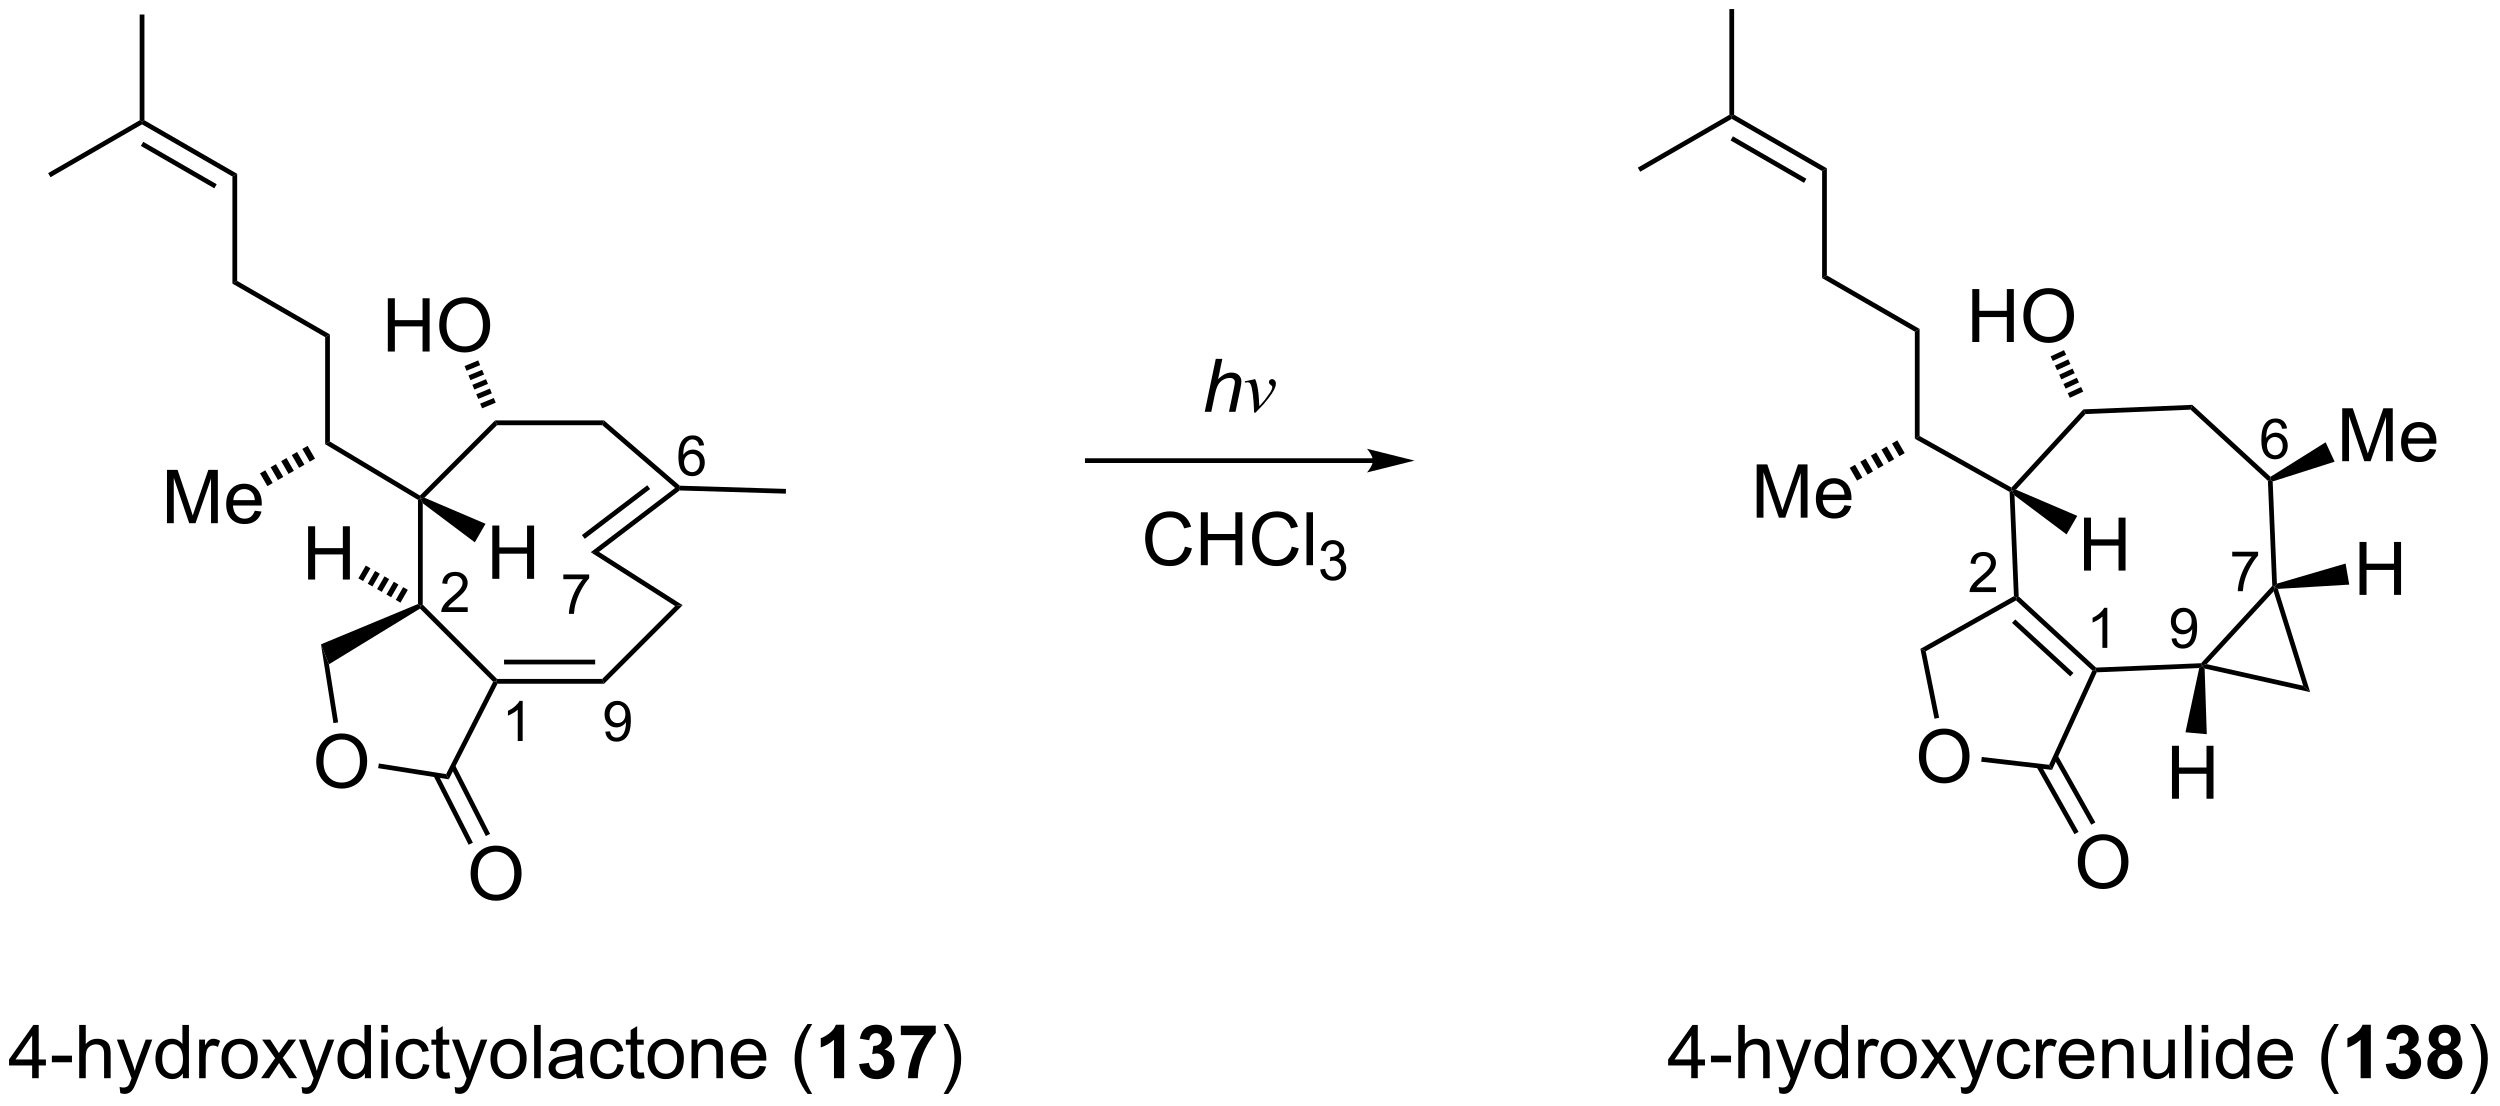 <?xml version="1.0" encoding="UTF-8"?>
<!DOCTYPE svg PUBLIC '-//W3C//DTD SVG 1.0//EN'
          'http://www.w3.org/TR/2001/REC-SVG-20010904/DTD/svg10.dtd'>
<svg stroke-dasharray="none" shape-rendering="auto" xmlns="http://www.w3.org/2000/svg" font-family="'Dialog'" text-rendering="auto" width="737" fill-opacity="1" color-interpolation="auto" color-rendering="auto" preserveAspectRatio="xMidYMid meet" font-size="12px" viewBox="0 0 737 326" fill="black" xmlns:xlink="http://www.w3.org/1999/xlink" stroke="black" image-rendering="auto" stroke-miterlimit="10" stroke-linecap="square" stroke-linejoin="miter" font-style="normal" stroke-width="1" height="326" stroke-dashoffset="0" font-weight="normal" stroke-opacity="1"
><!--Generated by the Batik Graphics2D SVG Generator--><defs id="genericDefs"
  /><g
  ><defs id="defs1"
    ><clipPath clipPathUnits="userSpaceOnUse" id="clipPath1"
      ><path d="M0.737 0.633 L276.76 0.633 L276.76 122.561 L0.737 122.561 L0.737 0.633 Z"
      /></clipPath
      ><clipPath clipPathUnits="userSpaceOnUse" id="clipPath2"
      ><path d="M-1.058 19.332 L-1.058 137.869 L267.29 137.869 L267.29 19.332 Z"
      /></clipPath
    ></defs
    ><g transform="scale(2.667,2.667) translate(-0.737,-0.633) matrix(1.029,0,0,1.029,1.826,-19.252)"
    ><path d="M146.42 68.549 L115.745 68.549 L115.49 68.549 L115.49 69.059 L115.745 69.059 L146.42 69.059 L146.675 69.059 L146.675 68.549 L146.42 68.549 ZM150.885 68.804 L145.782 67.529 C145.782 67.529 146.42 68.246 146.42 68.804 C146.42 69.362 145.782 70.08 145.782 70.08 Z" stroke="none" clip-path="url(#clipPath2)"
    /></g
    ><g transform="matrix(2.743,0,0,2.743,2.902,-53.025)"
    ><path d="M128.419 63.589 L129.607 57.898 L130.31 57.898 L129.855 60.083 Q130.248 59.702 130.585 59.539 Q130.924 59.373 131.281 59.373 Q131.793 59.373 132.075 59.643 Q132.36 59.912 132.36 60.354 Q132.36 60.572 132.236 61.154 L131.726 63.589 L131.025 63.589 L131.547 61.092 Q131.661 60.548 131.661 60.409 Q131.661 60.207 131.522 60.08 Q131.382 59.951 131.118 59.951 Q130.737 59.951 130.391 60.153 Q130.046 60.352 129.85 60.699 Q129.653 61.045 129.49 61.819 L129.123 63.589 L128.419 63.589 Z" stroke="none" clip-path="url(#clipPath2)"
    /></g
    ><g transform="matrix(2.743,0,0,2.743,2.902,-53.025)"
    ><path d="M132.716 60.316 L133.84 60.075 Q133.959 60.362 134.034 60.662 Q134.137 61.1 134.204 61.703 Q134.236 62.005 134.29 62.984 Q134.774 62.448 134.867 62.319 Q135.379 61.625 135.457 61.503 Q135.587 61.299 135.636 61.144 Q135.68 61.027 135.68 60.921 Q135.68 60.82 135.499 60.688 Q135.317 60.556 135.317 60.393 Q135.317 60.269 135.416 60.173 Q135.517 60.075 135.651 60.075 Q135.814 60.075 135.938 60.209 Q136.063 60.344 136.063 60.541 Q136.063 60.74 136 60.921 Q135.9 61.216 135.623 61.643 Q135.348 62.068 134.735 62.782 Q134.657 62.87 133.873 63.682 L133.731 63.682 Q133.638 61.224 133.343 60.616 Q133.244 60.416 133.019 60.416 Q132.923 60.416 132.745 60.453 L132.716 60.316 Z" stroke="none" clip-path="url(#clipPath2)"
    /></g
    ><g transform="matrix(2.743,0,0,2.743,2.902,-53.025)"
    ><path d="M215.613 83.86 L215.65 83.547 L215.9 83.431 L224.214 91.08 L224.119 91.339 L223.81 91.401 ZM215.182 86.278 L221.436 92.032 L221.782 91.657 L215.527 85.903 Z" stroke="none" clip-path="url(#clipPath2)"
    /></g
    ><g transform="matrix(2.743,0,0,2.743,2.902,-53.025)"
    ><path d="M205.173 100.654 Q205.173 99.236 205.934 98.437 Q206.695 97.634 207.899 97.634 Q208.685 97.634 209.317 98.012 Q209.951 98.388 210.282 99.06 Q210.616 99.733 210.616 100.587 Q210.616 101.454 210.267 102.137 Q209.917 102.82 209.275 103.172 Q208.636 103.524 207.893 103.524 Q207.091 103.524 206.457 103.136 Q205.826 102.746 205.5 102.075 Q205.173 101.402 205.173 100.654 ZM205.95 100.665 Q205.95 101.695 206.501 102.287 Q207.055 102.877 207.891 102.877 Q208.74 102.877 209.288 102.28 Q209.839 101.682 209.839 100.585 Q209.839 99.888 209.604 99.371 Q209.369 98.853 208.916 98.569 Q208.465 98.281 207.901 98.281 Q207.101 98.281 206.524 98.833 Q205.95 99.381 205.95 100.665 Z" stroke="none" clip-path="url(#clipPath2)"
    /></g
    ><g transform="matrix(2.743,0,0,2.743,2.902,-53.025)"
    ><path d="M223.81 91.401 L224.119 91.339 L224.286 91.588 L219.48 102.077 L219.171 101.527 Z" stroke="none" clip-path="url(#clipPath2)"
    /></g
    ><g transform="matrix(2.743,0,0,2.743,2.902,-53.025)"
    ><path d="M219.171 101.527 L219.48 102.077 L211.87 101.194 L211.929 100.687 Z" stroke="none" clip-path="url(#clipPath2)"
    /></g
    ><g transform="matrix(2.743,0,0,2.743,2.902,-53.025)"
    ><path d="M207.347 96.472 L206.847 96.573 L205.335 89.063 L205.908 89.325 Z" stroke="none" clip-path="url(#clipPath2)"
    /></g
    ><g transform="matrix(2.743,0,0,2.743,2.902,-53.025)"
    ><path d="M205.908 89.325 L205.335 89.063 L215.388 83.401 L215.65 83.547 L215.613 83.86 Z" stroke="none" clip-path="url(#clipPath2)"
    /></g
    ><g transform="matrix(2.743,0,0,2.743,2.902,-53.025)"
    ><path d="M222.252 112.008 Q222.252 110.59 223.013 109.79 Q223.774 108.988 224.977 108.988 Q225.764 108.988 226.396 109.366 Q227.03 109.741 227.361 110.414 Q227.695 111.087 227.695 111.941 Q227.695 112.808 227.345 113.491 Q226.996 114.174 226.354 114.526 Q225.715 114.878 224.972 114.878 Q224.17 114.878 223.536 114.49 Q222.905 114.099 222.579 113.429 Q222.252 112.756 222.252 112.008 ZM223.029 112.019 Q223.029 113.049 223.58 113.641 Q224.134 114.231 224.97 114.231 Q225.819 114.231 226.367 113.634 Q226.918 113.036 226.918 111.939 Q226.918 111.242 226.683 110.725 Q226.447 110.207 225.995 109.922 Q225.544 109.635 224.98 109.635 Q224.18 109.635 223.603 110.186 Q223.029 110.735 223.029 112.019 Z" stroke="none" clip-path="url(#clipPath2)"
    /></g
    ><g transform="matrix(2.743,0,0,2.743,2.902,-53.025)"
    ><path d="M217.831 101.78 L221.889 108.985 L222.333 108.735 L218.276 101.529 ZM219.636 100.763 L223.694 107.969 L224.138 107.718 L220.081 100.513 Z" stroke="none" clip-path="url(#clipPath2)"
    /></g
    ><g transform="matrix(2.743,0,0,2.743,2.902,-53.025)"
    ><path d="M215.9 83.431 L215.65 83.547 L215.388 83.401 L214.922 72.201 L215.171 72.048 L215.448 72.573 Z" stroke="none" clip-path="url(#clipPath2)"
    /></g
    ><g transform="matrix(2.743,0,0,2.743,2.902,-53.025)"
    ><path d="M215.601 71.957 L215.171 72.048 L215.12 71.727 L222.847 63.328 L223.079 63.829 Z" stroke="none" clip-path="url(#clipPath2)"
    /></g
    ><g transform="matrix(2.743,0,0,2.743,2.902,-53.025)"
    ><path d="M223.079 63.829 L222.847 63.328 L234.557 62.841 L234.367 63.359 Z" stroke="none" clip-path="url(#clipPath2)"
    /></g
    ><g transform="matrix(2.743,0,0,2.743,2.902,-53.025)"
    ><path d="M234.367 63.359 L234.557 62.841 L242.962 70.574 L242.931 70.892 L242.681 71.008 Z" stroke="none" clip-path="url(#clipPath2)"
    /></g
    ><g transform="matrix(2.743,0,0,2.743,2.902,-53.025)"
    ><path d="M242.681 71.008 L242.931 70.892 L243.194 71.074 L243.651 82.056 L243.41 82.391 L243.151 82.296 Z" stroke="none" clip-path="url(#clipPath2)"
    /></g
    ><g transform="matrix(2.743,0,0,2.743,2.902,-53.025)"
    ><path d="M243.151 82.296 L243.41 82.391 L243.298 82.889 L236.105 90.708 L235.618 90.86 L235.501 90.61 Z" stroke="none" clip-path="url(#clipPath2)"
    /></g
    ><g transform="matrix(2.743,0,0,2.743,2.902,-53.025)"
    ><path d="M235.501 90.61 L235.618 90.86 L235.301 91.129 L224.286 91.588 L224.119 91.339 L224.214 91.08 Z" stroke="none" clip-path="url(#clipPath2)"
    /></g
    ><g transform="matrix(2.743,0,0,2.743,2.902,-53.025)"
    ><path d="M210.911 56.089 L210.911 50.398 L211.665 50.398 L211.665 52.735 L214.623 52.735 L214.623 50.398 L215.375 50.398 L215.375 56.089 L214.623 56.089 L214.623 53.405 L211.665 53.405 L211.665 56.089 L210.911 56.089 ZM216.402 53.317 Q216.402 51.899 217.162 51.099 Q217.923 50.297 219.127 50.297 Q219.913 50.297 220.545 50.675 Q221.179 51.05 221.51 51.723 Q221.844 52.396 221.844 53.25 Q221.844 54.117 221.495 54.8 Q221.145 55.483 220.503 55.835 Q219.864 56.187 219.121 56.187 Q218.319 56.187 217.685 55.799 Q217.054 55.408 216.728 54.738 Q216.402 54.065 216.402 53.317 ZM217.178 53.327 Q217.178 54.357 217.729 54.95 Q218.283 55.54 219.119 55.54 Q219.968 55.54 220.516 54.942 Q221.068 54.344 221.068 53.247 Q221.068 52.551 220.832 52.033 Q220.597 51.516 220.144 51.231 Q219.693 50.944 219.129 50.944 Q218.33 50.944 217.752 51.495 Q217.178 52.044 217.178 53.327 Z" stroke="none" clip-path="url(#clipPath2)"
    /></g
    ><g transform="matrix(2.743,0,0,2.743,2.902,-53.025)"
    ><path d="M221.396 62.087 L221.166 61.592 L222.606 60.924 L222.836 61.419 ZM220.937 61.097 L220.707 60.601 L222.147 59.933 L222.377 60.429 ZM220.477 60.106 L220.248 59.611 L221.688 58.943 L221.917 59.438 ZM220.018 59.115 L219.788 58.62 L221.228 57.952 L221.458 58.448 ZM219.558 58.125 L219.328 57.63 L220.768 56.962 L220.998 57.457 Z" stroke="none" clip-path="url(#clipPath2)"
    /></g
    ><g transform="matrix(2.743,0,0,2.743,2.902,-53.025)"
    ><path d="M2.398 135.212 L2.398 133.84 L-0.086 133.84 L-0.086 133.197 L2.529 129.486 L3.102 129.486 L3.102 133.197 L3.875 133.197 L3.875 133.84 L3.102 133.84 L3.102 135.212 L2.398 135.212 ZM2.398 133.197 L2.398 130.613 L0.607 133.197 L2.398 133.197 ZM4.517 133.494 L4.517 132.785 L6.676 132.785 L6.676 133.494 L4.517 133.494 ZM7.454 135.212 L7.454 129.486 L8.158 129.486 L8.158 131.54 Q8.65 130.97 9.4 130.97 Q9.861 130.97 10.199 131.152 Q10.54 131.332 10.686 131.652 Q10.832 131.973 10.832 132.582 L10.832 135.212 L10.129 135.212 L10.129 132.582 Q10.129 132.056 9.9 131.816 Q9.673 131.574 9.254 131.574 Q8.941 131.574 8.665 131.738 Q8.392 131.9 8.275 132.178 Q8.158 132.454 8.158 132.941 L8.158 135.212 L7.454 135.212 ZM11.872 136.811 L11.794 136.15 Q12.023 136.212 12.195 136.212 Q12.43 136.212 12.57 136.134 Q12.711 136.056 12.802 135.915 Q12.867 135.811 13.016 135.392 Q13.037 135.335 13.078 135.22 L11.505 131.064 L12.263 131.064 L13.125 133.465 Q13.294 133.923 13.427 134.426 Q13.547 133.941 13.716 133.481 L14.602 131.064 L15.305 131.064 L13.727 135.283 Q13.474 135.968 13.333 136.225 Q13.146 136.572 12.904 136.733 Q12.662 136.897 12.325 136.897 Q12.122 136.897 11.872 136.811 ZM18.594 135.212 L18.594 134.689 Q18.201 135.306 17.435 135.306 Q16.938 135.306 16.521 135.033 Q16.107 134.759 15.878 134.27 Q15.648 133.777 15.648 133.142 Q15.648 132.52 15.854 132.014 Q16.062 131.509 16.477 131.241 Q16.891 130.97 17.404 130.97 Q17.779 130.97 18.07 131.129 Q18.365 131.285 18.547 131.54 L18.547 129.486 L19.247 129.486 L19.247 135.212 L18.594 135.212 ZM16.372 133.142 Q16.372 133.939 16.708 134.335 Q17.044 134.728 17.5 134.728 Q17.961 134.728 18.284 134.35 Q18.607 133.973 18.607 133.199 Q18.607 132.348 18.279 131.949 Q17.951 131.551 17.469 131.551 Q17 131.551 16.685 131.934 Q16.372 132.316 16.372 133.142 ZM20.345 135.212 L20.345 131.064 L20.978 131.064 L20.978 131.691 Q21.22 131.251 21.423 131.111 Q21.629 130.97 21.876 130.97 Q22.23 130.97 22.598 131.197 L22.355 131.848 Q22.098 131.697 21.84 131.697 Q21.611 131.697 21.426 131.835 Q21.244 131.973 21.165 132.22 Q21.048 132.595 21.048 133.04 L21.048 135.212 L20.345 135.212 ZM22.754 133.137 Q22.754 131.986 23.395 131.431 Q23.931 130.97 24.699 130.97 Q25.556 130.97 26.098 131.53 Q26.642 132.09 26.642 133.079 Q26.642 133.879 26.4 134.34 Q26.16 134.798 25.702 135.053 Q25.244 135.306 24.699 135.306 Q23.829 135.306 23.29 134.749 Q22.754 134.189 22.754 133.137 ZM23.478 133.137 Q23.478 133.934 23.824 134.332 Q24.173 134.728 24.699 134.728 Q25.223 134.728 25.569 134.329 Q25.918 133.931 25.918 133.113 Q25.918 132.345 25.569 131.949 Q25.22 131.551 24.699 131.551 Q24.173 131.551 23.824 131.947 Q23.478 132.34 23.478 133.137 ZM26.997 135.212 L28.513 133.056 L27.109 131.064 L27.99 131.064 L28.625 132.035 Q28.805 132.314 28.914 132.501 Q29.086 132.244 29.232 132.043 L29.93 131.064 L30.771 131.064 L29.336 133.017 L30.88 135.212 L30.016 135.212 L29.164 133.923 L28.938 133.574 L27.849 135.212 L26.997 135.212 ZM31.435 136.811 L31.357 136.15 Q31.586 136.212 31.758 136.212 Q31.992 136.212 32.133 136.134 Q32.273 136.056 32.365 135.915 Q32.43 135.811 32.578 135.392 Q32.599 135.335 32.641 135.22 L31.068 131.064 L31.826 131.064 L32.688 133.465 Q32.857 133.923 32.99 134.426 Q33.109 133.941 33.279 133.481 L34.164 131.064 L34.867 131.064 L33.289 135.283 Q33.036 135.968 32.896 136.225 Q32.708 136.572 32.466 136.733 Q32.224 136.897 31.888 136.897 Q31.685 136.897 31.435 136.811 ZM38.156 135.212 L38.156 134.689 Q37.763 135.306 36.997 135.306 Q36.5 135.306 36.083 135.033 Q35.669 134.759 35.44 134.27 Q35.211 133.777 35.211 133.142 Q35.211 132.52 35.417 132.014 Q35.625 131.509 36.039 131.241 Q36.453 130.97 36.966 130.97 Q37.341 130.97 37.633 131.129 Q37.927 131.285 38.109 131.54 L38.109 129.486 L38.81 129.486 L38.81 135.212 L38.156 135.212 ZM35.935 133.142 Q35.935 133.939 36.271 134.335 Q36.607 134.728 37.062 134.728 Q37.523 134.728 37.846 134.35 Q38.169 133.973 38.169 133.199 Q38.169 132.348 37.841 131.949 Q37.513 131.551 37.031 131.551 Q36.562 131.551 36.247 131.934 Q35.935 132.316 35.935 133.142 ZM39.918 130.293 L39.918 129.486 L40.621 129.486 L40.621 130.293 L39.918 130.293 ZM39.918 135.212 L39.918 131.064 L40.621 131.064 L40.621 135.212 L39.918 135.212 ZM44.398 133.691 L45.091 133.783 Q44.977 134.496 44.51 134.902 Q44.044 135.306 43.365 135.306 Q42.513 135.306 41.995 134.749 Q41.477 134.191 41.477 133.152 Q41.477 132.481 41.698 131.978 Q41.922 131.473 42.378 131.223 Q42.833 130.97 43.367 130.97 Q44.044 130.97 44.474 131.311 Q44.904 131.652 45.023 132.283 L44.341 132.387 Q44.242 131.97 43.995 131.759 Q43.747 131.548 43.396 131.548 Q42.865 131.548 42.531 131.928 Q42.2 132.309 42.2 133.134 Q42.2 133.97 42.521 134.35 Q42.841 134.728 43.357 134.728 Q43.771 134.728 44.047 134.475 Q44.325 134.22 44.398 133.691 ZM47.227 134.582 L47.328 135.204 Q47.031 135.267 46.797 135.267 Q46.414 135.267 46.203 135.147 Q45.992 135.025 45.906 134.827 Q45.82 134.629 45.82 133.996 L45.82 131.611 L45.305 131.611 L45.305 131.064 L45.82 131.064 L45.82 130.035 L46.521 129.613 L46.521 131.064 L47.227 131.064 L47.227 131.611 L46.521 131.611 L46.521 134.035 Q46.521 134.337 46.557 134.423 Q46.594 134.509 46.677 134.561 Q46.763 134.611 46.919 134.611 Q47.036 134.611 47.227 134.582 ZM47.884 136.811 L47.806 136.15 Q48.035 136.212 48.207 136.212 Q48.441 136.212 48.582 136.134 Q48.723 136.056 48.814 135.915 Q48.879 135.811 49.027 135.392 Q49.048 135.335 49.09 135.22 L47.517 131.064 L48.275 131.064 L49.137 133.465 Q49.306 133.923 49.439 134.426 Q49.559 133.941 49.728 133.481 L50.613 131.064 L51.316 131.064 L49.738 135.283 Q49.486 135.968 49.345 136.225 Q49.158 136.572 48.915 136.733 Q48.673 136.897 48.337 136.897 Q48.134 136.897 47.884 136.811 ZM51.652 133.137 Q51.652 131.986 52.293 131.431 Q52.829 130.97 53.598 130.97 Q54.454 130.97 54.996 131.53 Q55.54 132.09 55.54 133.079 Q55.54 133.879 55.298 134.34 Q55.059 134.798 54.6 135.053 Q54.142 135.306 53.598 135.306 Q52.728 135.306 52.189 134.749 Q51.652 134.189 51.652 133.137 ZM52.376 133.137 Q52.376 133.934 52.723 134.332 Q53.072 134.728 53.598 134.728 Q54.121 134.728 54.467 134.329 Q54.816 133.931 54.816 133.113 Q54.816 132.345 54.467 131.949 Q54.118 131.551 53.598 131.551 Q53.072 131.551 52.723 131.947 Q52.376 132.34 52.376 133.137 ZM56.349 135.212 L56.349 129.486 L57.052 129.486 L57.052 135.212 L56.349 135.212 ZM60.848 134.699 Q60.457 135.033 60.095 135.171 Q59.736 135.306 59.322 135.306 Q58.637 135.306 58.27 134.973 Q57.902 134.637 57.902 134.119 Q57.902 133.814 58.04 133.561 Q58.181 133.309 58.405 133.158 Q58.629 133.004 58.91 132.926 Q59.118 132.871 59.535 132.822 Q60.387 132.72 60.79 132.579 Q60.793 132.434 60.793 132.395 Q60.793 131.965 60.595 131.79 Q60.324 131.551 59.793 131.551 Q59.298 131.551 59.061 131.725 Q58.824 131.9 58.712 132.34 L58.025 132.246 Q58.118 131.806 58.332 131.535 Q58.548 131.262 58.954 131.116 Q59.361 130.97 59.895 130.97 Q60.426 130.97 60.757 131.095 Q61.09 131.22 61.246 131.41 Q61.402 131.598 61.465 131.887 Q61.501 132.066 61.501 132.535 L61.501 133.473 Q61.501 134.454 61.546 134.715 Q61.59 134.973 61.723 135.212 L60.988 135.212 Q60.879 134.994 60.848 134.699 ZM60.79 133.129 Q60.408 133.285 59.642 133.395 Q59.207 133.457 59.027 133.535 Q58.848 133.613 58.749 133.764 Q58.652 133.915 58.652 134.098 Q58.652 134.379 58.866 134.566 Q59.079 134.754 59.488 134.754 Q59.895 134.754 60.21 134.577 Q60.527 134.4 60.676 134.09 Q60.79 133.853 60.79 133.387 L60.79 133.129 ZM65.297 133.691 L65.99 133.783 Q65.875 134.496 65.409 134.902 Q64.943 135.306 64.263 135.306 Q63.411 135.306 62.893 134.749 Q62.375 134.191 62.375 133.152 Q62.375 132.481 62.596 131.978 Q62.82 131.473 63.276 131.223 Q63.732 130.97 64.266 130.97 Q64.943 130.97 65.372 131.311 Q65.802 131.652 65.922 132.283 L65.24 132.387 Q65.141 131.97 64.893 131.759 Q64.646 131.548 64.294 131.548 Q63.763 131.548 63.43 131.928 Q63.099 132.309 63.099 133.134 Q63.099 133.97 63.419 134.35 Q63.74 134.728 64.255 134.728 Q64.669 134.728 64.945 134.475 Q65.224 134.22 65.297 133.691 ZM68.125 134.582 L68.227 135.204 Q67.93 135.267 67.695 135.267 Q67.312 135.267 67.102 135.147 Q66.891 135.025 66.805 134.827 Q66.719 134.629 66.719 133.996 L66.719 131.611 L66.203 131.611 L66.203 131.064 L66.719 131.064 L66.719 130.035 L67.419 129.613 L67.419 131.064 L68.125 131.064 L68.125 131.611 L67.419 131.611 L67.419 134.035 Q67.419 134.337 67.456 134.423 Q67.492 134.509 67.576 134.561 Q67.662 134.611 67.818 134.611 Q67.935 134.611 68.125 134.582 ZM68.551 133.137 Q68.551 131.986 69.191 131.431 Q69.728 130.97 70.496 130.97 Q71.353 130.97 71.894 131.53 Q72.439 132.09 72.439 133.079 Q72.439 133.879 72.197 134.34 Q71.957 134.798 71.499 135.053 Q71.04 135.306 70.496 135.306 Q69.626 135.306 69.087 134.749 Q68.551 134.189 68.551 133.137 ZM69.275 133.137 Q69.275 133.934 69.621 134.332 Q69.97 134.728 70.496 134.728 Q71.019 134.728 71.366 134.329 Q71.715 133.931 71.715 133.113 Q71.715 132.345 71.366 131.949 Q71.017 131.551 70.496 131.551 Q69.97 131.551 69.621 131.947 Q69.275 132.34 69.275 133.137 ZM73.263 135.212 L73.263 131.064 L73.896 131.064 L73.896 131.652 Q74.352 130.97 75.216 130.97 Q75.591 130.97 75.904 131.106 Q76.219 131.238 76.375 131.457 Q76.531 131.676 76.594 131.978 Q76.633 132.173 76.633 132.66 L76.633 135.212 L75.93 135.212 L75.93 132.689 Q75.93 132.259 75.846 132.046 Q75.766 131.832 75.557 131.707 Q75.349 131.579 75.068 131.579 Q74.617 131.579 74.292 131.866 Q73.966 132.15 73.966 132.947 L73.966 135.212 L73.263 135.212 ZM80.551 133.876 L81.277 133.965 Q81.106 134.603 80.639 134.954 Q80.176 135.306 79.454 135.306 Q78.543 135.306 78.009 134.746 Q77.478 134.184 77.478 133.173 Q77.478 132.126 78.017 131.548 Q78.556 130.97 79.415 130.97 Q80.246 130.97 80.772 131.538 Q81.301 132.103 81.301 133.129 Q81.301 133.191 81.298 133.316 L78.204 133.316 Q78.243 134.001 78.59 134.366 Q78.939 134.728 79.457 134.728 Q79.845 134.728 80.118 134.525 Q80.392 134.322 80.551 133.876 ZM78.243 132.738 L80.559 132.738 Q80.512 132.215 80.293 131.954 Q79.957 131.548 79.423 131.548 Q78.939 131.548 78.608 131.874 Q78.277 132.197 78.243 132.738 ZM85.728 136.897 Q85.144 136.163 84.741 135.178 Q84.34 134.191 84.34 133.137 Q84.34 132.207 84.642 131.356 Q84.993 130.369 85.728 129.387 L86.231 129.387 Q85.759 130.199 85.606 130.548 Q85.368 131.087 85.231 131.673 Q85.064 132.402 85.064 133.142 Q85.064 135.02 86.231 136.897 L85.728 136.897 Z" stroke="none" clip-path="url(#clipPath2)"
    /></g
    ><g transform="matrix(2.743,0,0,2.743,2.902,-53.025)"
    ><path d="M89.668 135.212 L88.572 135.212 L88.572 131.074 Q87.97 131.637 87.152 131.908 L87.152 130.91 Q87.582 130.77 88.085 130.379 Q88.59 129.986 88.777 129.462 L89.668 129.462 L89.668 135.212 ZM91.271 133.691 L92.333 133.564 Q92.383 133.97 92.604 134.186 Q92.828 134.4 93.146 134.4 Q93.484 134.4 93.716 134.142 Q93.951 133.884 93.951 133.447 Q93.951 133.033 93.727 132.79 Q93.505 132.548 93.185 132.548 Q92.974 132.548 92.68 132.629 L92.802 131.736 Q93.247 131.746 93.482 131.543 Q93.716 131.337 93.716 130.996 Q93.716 130.707 93.544 130.535 Q93.372 130.363 93.086 130.363 Q92.805 130.363 92.604 130.559 Q92.406 130.754 92.365 131.129 L91.352 130.957 Q91.458 130.439 91.669 130.129 Q91.883 129.816 92.263 129.639 Q92.646 129.462 93.117 129.462 Q93.927 129.462 94.414 129.978 Q94.818 130.4 94.818 130.931 Q94.818 131.684 93.992 132.134 Q94.484 132.238 94.779 132.606 Q95.076 132.973 95.076 133.494 Q95.076 134.246 94.523 134.78 Q93.974 135.311 93.154 135.311 Q92.375 135.311 91.862 134.863 Q91.352 134.415 91.271 133.691 ZM95.759 130.582 L95.759 129.564 L99.512 129.564 L99.512 130.361 Q99.048 130.816 98.566 131.673 Q98.087 132.527 97.835 133.491 Q97.582 134.454 97.587 135.212 L96.527 135.212 Q96.556 134.025 97.017 132.79 Q97.48 131.556 98.254 130.582 L95.759 130.582 Z" stroke="none" clip-path="url(#clipPath2)"
    /></g
    ><g transform="matrix(2.743,0,0,2.743,2.902,-53.025)"
    ><path d="M100.857 136.897 L100.352 136.897 Q101.521 135.02 101.521 133.142 Q101.521 132.408 101.352 131.684 Q101.219 131.098 100.982 130.559 Q100.828 130.207 100.352 129.387 L100.857 129.387 Q101.591 130.369 101.943 131.356 Q102.242 132.207 102.242 133.137 Q102.242 134.191 101.839 135.178 Q101.435 136.163 100.857 136.897 Z" stroke="none" clip-path="url(#clipPath2)"
    /></g
    ><g transform="matrix(2.743,0,0,2.743,2.902,-53.025)"
    ><path d="M180.704 135.212 L180.704 133.84 L178.22 133.84 L178.22 133.197 L180.835 129.486 L181.408 129.486 L181.408 133.197 L182.181 133.197 L182.181 133.84 L181.408 133.84 L181.408 135.212 L180.704 135.212 ZM180.704 133.197 L180.704 130.613 L178.913 133.197 L180.704 133.197 ZM182.823 133.494 L182.823 132.785 L184.982 132.785 L184.982 133.494 L182.823 133.494 ZM185.761 135.212 L185.761 129.486 L186.464 129.486 L186.464 131.54 Q186.956 130.97 187.706 130.97 Q188.167 130.97 188.505 131.152 Q188.846 131.332 188.992 131.652 Q189.138 131.973 189.138 132.582 L189.138 135.212 L188.435 135.212 L188.435 132.582 Q188.435 132.056 188.206 131.816 Q187.979 131.574 187.56 131.574 Q187.248 131.574 186.971 131.738 Q186.698 131.9 186.581 132.178 Q186.464 132.454 186.464 132.941 L186.464 135.212 L185.761 135.212 ZM190.179 136.811 L190.1 136.15 Q190.329 136.212 190.501 136.212 Q190.736 136.212 190.876 136.134 Q191.017 136.056 191.108 135.915 Q191.173 135.811 191.322 135.392 Q191.343 135.335 191.384 135.22 L189.811 131.064 L190.569 131.064 L191.431 133.465 Q191.6 133.923 191.733 134.426 Q191.853 133.941 192.022 133.481 L192.908 131.064 L193.611 131.064 L192.033 135.283 Q191.78 135.968 191.639 136.225 Q191.452 136.572 191.21 136.733 Q190.968 136.897 190.632 136.897 Q190.429 136.897 190.179 136.811 ZM196.9 135.212 L196.9 134.689 Q196.507 135.306 195.741 135.306 Q195.244 135.306 194.827 135.033 Q194.413 134.759 194.184 134.27 Q193.954 133.777 193.954 133.142 Q193.954 132.52 194.16 132.014 Q194.369 131.509 194.783 131.241 Q195.197 130.97 195.71 130.97 Q196.085 130.97 196.376 131.129 Q196.671 131.285 196.853 131.54 L196.853 129.486 L197.554 129.486 L197.554 135.212 L196.9 135.212 ZM194.679 133.142 Q194.679 133.939 195.014 134.335 Q195.35 134.728 195.806 134.728 Q196.267 134.728 196.59 134.35 Q196.913 133.973 196.913 133.199 Q196.913 132.348 196.585 131.949 Q196.257 131.551 195.775 131.551 Q195.306 131.551 194.991 131.934 Q194.679 132.316 194.679 133.142 ZM198.651 135.212 L198.651 131.064 L199.284 131.064 L199.284 131.691 Q199.526 131.251 199.729 131.111 Q199.935 130.97 200.182 130.97 Q200.537 130.97 200.904 131.197 L200.662 131.848 Q200.404 131.697 200.146 131.697 Q199.917 131.697 199.732 131.835 Q199.55 131.973 199.471 132.22 Q199.354 132.595 199.354 133.04 L199.354 135.212 L198.651 135.212 ZM201.06 133.137 Q201.06 131.986 201.701 131.431 Q202.237 130.97 203.005 130.97 Q203.862 130.97 204.404 131.53 Q204.948 132.09 204.948 133.079 Q204.948 133.879 204.706 134.34 Q204.466 134.798 204.008 135.053 Q203.55 135.306 203.005 135.306 Q202.136 135.306 201.596 134.749 Q201.06 134.189 201.06 133.137 ZM201.784 133.137 Q201.784 133.934 202.13 134.332 Q202.479 134.728 203.005 134.728 Q203.529 134.728 203.875 134.329 Q204.224 133.931 204.224 133.113 Q204.224 132.345 203.875 131.949 Q203.526 131.551 203.005 131.551 Q202.479 131.551 202.13 131.947 Q201.784 132.34 201.784 133.137 ZM205.304 135.212 L206.819 133.056 L205.416 131.064 L206.296 131.064 L206.931 132.035 Q207.111 132.314 207.22 132.501 Q207.392 132.244 207.538 132.043 L208.236 131.064 L209.077 131.064 L207.642 133.017 L209.186 135.212 L208.322 135.212 L207.47 133.923 L207.244 133.574 L206.155 135.212 L205.304 135.212 ZM209.741 136.811 L209.663 136.15 Q209.892 136.212 210.064 136.212 Q210.298 136.212 210.439 136.134 Q210.579 136.056 210.671 135.915 Q210.736 135.811 210.884 135.392 Q210.905 135.335 210.947 135.22 L209.374 131.064 L210.132 131.064 L210.994 133.465 Q211.163 133.923 211.296 134.426 Q211.416 133.941 211.585 133.481 L212.47 131.064 L213.173 131.064 L211.595 135.283 Q211.343 135.968 211.202 136.225 Q211.014 136.572 210.772 136.733 Q210.53 136.897 210.194 136.897 Q209.991 136.897 209.741 136.811 ZM216.478 133.691 L217.171 133.783 Q217.056 134.496 216.59 134.902 Q216.124 135.306 215.444 135.306 Q214.593 135.306 214.074 134.749 Q213.556 134.191 213.556 133.152 Q213.556 132.481 213.778 131.978 Q214.001 131.473 214.457 131.223 Q214.913 130.97 215.447 130.97 Q216.124 130.97 216.554 131.311 Q216.983 131.652 217.103 132.283 L216.421 132.387 Q216.322 131.97 216.074 131.759 Q215.827 131.548 215.475 131.548 Q214.944 131.548 214.611 131.928 Q214.28 132.309 214.28 133.134 Q214.28 133.97 214.6 134.35 Q214.921 134.728 215.436 134.728 Q215.85 134.728 216.126 134.475 Q216.405 134.22 216.478 133.691 ZM217.764 135.212 L217.764 131.064 L218.397 131.064 L218.397 131.691 Q218.639 131.251 218.843 131.111 Q219.048 130.97 219.296 130.97 Q219.65 130.97 220.017 131.197 L219.775 131.848 Q219.517 131.697 219.259 131.697 Q219.03 131.697 218.845 131.835 Q218.663 131.973 218.585 132.22 Q218.468 132.595 218.468 133.04 L218.468 135.212 L217.764 135.212 ZM223.275 133.876 L224.001 133.965 Q223.829 134.603 223.363 134.954 Q222.9 135.306 222.179 135.306 Q221.267 135.306 220.733 134.746 Q220.202 134.184 220.202 133.173 Q220.202 132.126 220.741 131.548 Q221.28 130.97 222.139 130.97 Q222.97 130.97 223.496 131.538 Q224.025 132.103 224.025 133.129 Q224.025 133.191 224.022 133.316 L220.929 133.316 Q220.968 134.001 221.314 134.366 Q221.663 134.728 222.181 134.728 Q222.569 134.728 222.843 134.525 Q223.116 134.322 223.275 133.876 ZM220.968 132.738 L223.283 132.738 Q223.236 132.215 223.017 131.954 Q222.681 131.548 222.147 131.548 Q221.663 131.548 221.332 131.874 Q221.001 132.197 220.968 132.738 ZM224.886 135.212 L224.886 131.064 L225.518 131.064 L225.518 131.652 Q225.974 130.97 226.839 130.97 Q227.214 130.97 227.526 131.106 Q227.841 131.238 227.998 131.457 Q228.154 131.676 228.216 131.978 Q228.255 132.173 228.255 132.66 L228.255 135.212 L227.552 135.212 L227.552 132.689 Q227.552 132.259 227.469 132.046 Q227.388 131.832 227.18 131.707 Q226.971 131.579 226.69 131.579 Q226.24 131.579 225.914 131.866 Q225.589 132.15 225.589 132.947 L225.589 135.212 L224.886 135.212 ZM232.054 135.212 L232.054 134.603 Q231.569 135.306 230.736 135.306 Q230.369 135.306 230.051 135.165 Q229.733 135.025 229.577 134.811 Q229.423 134.598 229.361 134.29 Q229.319 134.082 229.319 133.634 L229.319 131.064 L230.022 131.064 L230.022 133.363 Q230.022 133.915 230.064 134.106 Q230.132 134.384 230.345 134.543 Q230.561 134.699 230.876 134.699 Q231.194 134.699 231.47 134.538 Q231.749 134.376 231.863 134.098 Q231.978 133.816 231.978 133.285 L231.978 131.064 L232.681 131.064 L232.681 135.212 L232.054 135.212 ZM233.768 135.212 L233.768 129.486 L234.471 129.486 L234.471 135.212 L233.768 135.212 ZM235.564 130.293 L235.564 129.486 L236.267 129.486 L236.267 130.293 L235.564 130.293 ZM235.564 135.212 L235.564 131.064 L236.267 131.064 L236.267 135.212 L235.564 135.212 ZM240.029 135.212 L240.029 134.689 Q239.636 135.306 238.87 135.306 Q238.373 135.306 237.956 135.033 Q237.542 134.759 237.313 134.27 Q237.083 133.777 237.083 133.142 Q237.083 132.52 237.289 132.014 Q237.498 131.509 237.912 131.241 Q238.326 130.97 238.839 130.97 Q239.214 130.97 239.505 131.129 Q239.8 131.285 239.982 131.54 L239.982 129.486 L240.682 129.486 L240.682 135.212 L240.029 135.212 ZM237.807 133.142 Q237.807 133.939 238.143 134.335 Q238.479 134.728 238.935 134.728 Q239.396 134.728 239.719 134.35 Q240.042 133.973 240.042 133.199 Q240.042 132.348 239.714 131.949 Q239.386 131.551 238.904 131.551 Q238.435 131.551 238.12 131.934 Q237.807 132.316 237.807 133.142 ZM244.626 133.876 L245.353 133.965 Q245.181 134.603 244.715 134.954 Q244.251 135.306 243.53 135.306 Q242.619 135.306 242.085 134.746 Q241.554 134.184 241.554 133.173 Q241.554 132.126 242.093 131.548 Q242.632 130.97 243.491 130.97 Q244.322 130.97 244.848 131.538 Q245.376 132.103 245.376 133.129 Q245.376 133.191 245.374 133.316 L242.28 133.316 Q242.319 134.001 242.666 134.366 Q243.014 134.728 243.533 134.728 Q243.921 134.728 244.194 134.525 Q244.468 134.322 244.626 133.876 ZM242.319 132.738 L244.634 132.738 Q244.587 132.215 244.369 131.954 Q244.033 131.548 243.499 131.548 Q243.014 131.548 242.684 131.874 Q242.353 132.197 242.319 132.738 ZM249.804 136.897 Q249.22 136.163 248.816 135.178 Q248.416 134.191 248.416 133.137 Q248.416 132.207 248.718 131.356 Q249.069 130.369 249.804 129.387 L250.306 129.387 Q249.835 130.199 249.681 130.548 Q249.444 131.087 249.306 131.673 Q249.139 132.402 249.139 133.142 Q249.139 135.02 250.306 136.897 L249.804 136.897 Z" stroke="none" clip-path="url(#clipPath2)"
    /></g
    ><g transform="matrix(2.743,0,0,2.743,2.902,-53.025)"
    ><path d="M253.744 135.212 L252.647 135.212 L252.647 131.074 Q252.046 131.637 251.228 131.908 L251.228 130.91 Q251.658 130.77 252.16 130.379 Q252.665 129.986 252.853 129.462 L253.744 129.462 L253.744 135.212 ZM255.346 133.691 L256.409 133.564 Q256.458 133.97 256.68 134.186 Q256.904 134.4 257.221 134.4 Q257.56 134.4 257.792 134.142 Q258.026 133.884 258.026 133.447 Q258.026 133.033 257.802 132.79 Q257.581 132.548 257.26 132.548 Q257.05 132.548 256.755 132.629 L256.878 131.736 Q257.323 131.746 257.557 131.543 Q257.792 131.337 257.792 130.996 Q257.792 130.707 257.62 130.535 Q257.448 130.363 257.161 130.363 Q256.88 130.363 256.68 130.559 Q256.482 130.754 256.44 131.129 L255.427 130.957 Q255.534 130.439 255.745 130.129 Q255.958 129.816 256.339 129.639 Q256.721 129.462 257.193 129.462 Q258.003 129.462 258.49 129.978 Q258.893 130.4 258.893 130.931 Q258.893 131.684 258.068 132.134 Q258.56 132.238 258.854 132.606 Q259.151 132.973 259.151 133.494 Q259.151 134.246 258.599 134.78 Q258.05 135.311 257.229 135.311 Q256.451 135.311 255.938 134.863 Q255.427 134.415 255.346 133.691 ZM260.775 132.121 Q260.35 131.941 260.155 131.629 Q259.962 131.314 259.962 130.939 Q259.962 130.298 260.41 129.882 Q260.858 129.462 261.681 129.462 Q262.499 129.462 262.949 129.882 Q263.4 130.298 263.4 130.939 Q263.4 131.337 263.191 131.647 Q262.986 131.957 262.611 132.121 Q263.087 132.314 263.335 132.681 Q263.585 133.048 263.585 133.527 Q263.585 134.322 263.077 134.819 Q262.572 135.314 261.733 135.314 Q260.952 135.314 260.431 134.902 Q259.819 134.418 259.819 133.574 Q259.819 133.111 260.048 132.723 Q260.28 132.332 260.775 132.121 ZM261.001 131.017 Q261.001 131.345 261.186 131.53 Q261.374 131.712 261.681 131.712 Q261.993 131.712 262.181 131.527 Q262.368 131.34 262.368 131.012 Q262.368 130.704 262.184 130.52 Q261.999 130.332 261.694 130.332 Q261.376 130.332 261.189 130.52 Q261.001 130.707 261.001 131.017 ZM260.9 133.47 Q260.9 133.923 261.132 134.178 Q261.366 134.431 261.712 134.431 Q262.053 134.431 262.275 134.186 Q262.499 133.941 262.499 133.481 Q262.499 133.079 262.272 132.835 Q262.046 132.59 261.697 132.59 Q261.296 132.59 261.098 132.869 Q260.9 133.145 260.9 133.47 Z" stroke="none" clip-path="url(#clipPath2)"
    /></g
    ><g transform="matrix(2.743,0,0,2.743,2.902,-53.025)"
    ><path d="M264.932 136.897 L264.427 136.897 Q265.596 135.02 265.596 133.142 Q265.596 132.408 265.427 131.684 Q265.294 131.098 265.057 130.559 Q264.904 130.207 264.427 129.387 L264.932 129.387 Q265.667 130.369 266.018 131.356 Q266.318 132.207 266.318 133.137 Q266.318 134.191 265.914 135.178 Q265.51 136.163 264.932 136.897 Z" stroke="none" clip-path="url(#clipPath2)"
    /></g
    ><g transform="matrix(2.743,0,0,2.743,2.902,-53.025)"
    ><path d="M222.917 80.653 L222.917 74.962 L223.67 74.962 L223.67 77.299 L226.628 77.299 L226.628 74.962 L227.381 74.962 L227.381 80.653 L226.628 80.653 L226.628 77.969 L223.67 77.969 L223.67 80.653 L222.917 80.653 Z" stroke="none" clip-path="url(#clipPath2)"
    /></g
    ><g transform="matrix(2.743,0,0,2.743,2.902,-53.025)"
    ><path d="M215.448 72.573 L215.171 72.048 L215.601 71.957 L222.193 74.773 L221.042 76.767 Z" stroke="none" clip-path="url(#clipPath2)"
    /></g
    ><g transform="matrix(2.743,0,0,2.743,2.902,-53.025)"
    ><path d="M243.298 82.889 L243.41 82.391 L243.75 82.624 L247.224 93.719 L246.473 93.028 Z" stroke="none" clip-path="url(#clipPath2)"
    /></g
    ><g transform="matrix(2.743,0,0,2.743,2.902,-53.025)"
    ><path d="M246.473 93.028 L247.224 93.719 L235.882 91.181 L235.618 90.86 L236.105 90.708 Z" stroke="none" clip-path="url(#clipPath2)"
    /></g
    ><g transform="matrix(2.743,0,0,2.743,2.902,-53.025)"
    ><path d="M252.527 83.265 L252.527 77.575 L253.28 77.575 L253.28 79.911 L256.238 79.911 L256.238 77.575 L256.991 77.575 L256.991 83.265 L256.238 83.265 L256.238 80.582 L253.28 80.582 L253.28 83.265 L252.527 83.265 Z" stroke="none" clip-path="url(#clipPath2)"
    /></g
    ><g transform="matrix(2.743,0,0,2.743,2.902,-53.025)"
    ><path d="M243.75 82.624 L243.41 82.391 L243.651 82.056 L251.03 79.895 L251.425 82.162 Z" stroke="none" clip-path="url(#clipPath2)"
    /></g
    ><g transform="matrix(2.743,0,0,2.743,2.902,-53.025)"
    ><path d="M232.371 105.173 L232.371 99.482 L233.124 99.482 L233.124 101.819 L236.082 101.819 L236.082 99.482 L236.835 99.482 L236.835 105.173 L236.082 105.173 L236.082 102.49 L233.124 102.49 L233.124 105.173 L232.371 105.173 Z" stroke="none" clip-path="url(#clipPath2)"
    /></g
    ><g transform="matrix(2.743,0,0,2.743,2.902,-53.025)"
    ><path d="M235.301 91.129 L235.618 90.86 L235.882 91.181 L236.113 98.237 L233.82 98.032 Z" stroke="none" clip-path="url(#clipPath2)"
    /></g
    ><g transform="matrix(2.743,0,0,2.743,2.902,-53.025)"
    ><path d="M250.669 68.9 L250.669 63.209 L251.803 63.209 L253.151 67.238 Q253.338 67.8 253.423 68.079 Q253.519 67.769 253.726 67.168 L255.087 63.209 L256.101 63.209 L256.101 68.9 L255.374 68.9 L255.374 64.135 L253.721 68.9 L253.042 68.9 L251.397 64.055 L251.397 68.9 L250.669 68.9 ZM260.048 67.572 L260.77 67.66 Q260.599 68.294 260.136 68.643 Q259.675 68.993 258.959 68.993 Q258.053 68.993 257.522 68.436 Q256.994 67.877 256.994 66.873 Q256.994 65.833 257.53 65.258 Q258.066 64.684 258.92 64.684 Q259.745 64.684 260.268 65.248 Q260.793 65.81 260.793 66.829 Q260.793 66.891 260.791 67.016 L257.716 67.016 Q257.755 67.696 258.099 68.058 Q258.446 68.418 258.961 68.418 Q259.347 68.418 259.618 68.216 Q259.89 68.014 260.048 67.572 ZM257.755 66.441 L260.056 66.441 Q260.009 65.921 259.792 65.662 Q259.458 65.258 258.927 65.258 Q258.446 65.258 258.117 65.582 Q257.789 65.903 257.755 66.441 Z" stroke="none" clip-path="url(#clipPath2)"
    /></g
    ><g transform="matrix(2.743,0,0,2.743,2.902,-53.025)"
    ><path d="M243.194 71.074 L242.931 70.892 L242.962 70.574 L248.885 66.862 L249.853 68.95 Z" stroke="none" clip-path="url(#clipPath2)"
    /></g
    ><g transform="matrix(2.743,0,0,2.743,2.902,-53.025)"
    ><path d="M126.295 78.08 L127.048 78.269 Q126.813 79.198 126.197 79.687 Q125.581 80.173 124.693 80.173 Q123.772 80.173 123.195 79.798 Q122.62 79.423 122.318 78.714 Q122.017 78.002 122.017 77.187 Q122.017 76.297 122.356 75.637 Q122.698 74.974 123.324 74.63 Q123.951 74.286 124.704 74.286 Q125.558 74.286 126.14 74.721 Q126.722 75.155 126.953 75.945 L126.21 76.118 Q126.013 75.497 125.635 75.215 Q125.26 74.93 124.688 74.93 Q124.033 74.93 123.591 75.246 Q123.151 75.559 122.972 76.09 Q122.794 76.62 122.794 77.182 Q122.794 77.909 123.006 78.45 Q123.218 78.991 123.663 79.26 Q124.111 79.526 124.631 79.526 Q125.263 79.526 125.7 79.162 Q126.14 78.797 126.295 78.08 ZM127.999 80.075 L127.999 74.384 L128.752 74.384 L128.752 76.721 L131.71 76.721 L131.71 74.384 L132.464 74.384 L132.464 80.075 L131.71 80.075 L131.71 77.391 L128.752 77.391 L128.752 80.075 L127.999 80.075 ZM137.778 78.08 L138.531 78.269 Q138.295 79.198 137.679 79.687 Q137.063 80.173 136.176 80.173 Q135.255 80.173 134.677 79.798 Q134.103 79.423 133.8 78.714 Q133.5 78.002 133.5 77.187 Q133.5 76.297 133.839 75.637 Q134.18 74.974 134.807 74.63 Q135.433 74.286 136.186 74.286 Q137.04 74.286 137.622 74.721 Q138.205 75.155 138.435 75.945 L137.692 76.118 Q137.496 75.497 137.118 75.215 Q136.743 74.93 136.171 74.93 Q135.516 74.93 135.073 75.246 Q134.633 75.559 134.455 76.09 Q134.276 76.62 134.276 77.182 Q134.276 77.909 134.488 78.45 Q134.701 78.991 135.146 79.26 Q135.594 79.526 136.114 79.526 Q136.745 79.526 137.183 79.162 Q137.622 78.797 137.778 78.08 ZM139.355 80.075 L139.355 74.384 L140.054 74.384 L140.054 80.075 L139.355 80.075 Z" stroke="none" clip-path="url(#clipPath2)"
    /></g
    ><g transform="matrix(2.743,0,0,2.743,2.902,-53.025)"
    ><path d="M140.832 80.537 L141.356 80.468 Q141.447 80.914 141.663 81.11 Q141.88 81.306 142.193 81.306 Q142.561 81.306 142.816 81.05 Q143.072 80.793 143.072 80.415 Q143.072 80.054 142.835 79.821 Q142.6 79.586 142.235 79.586 Q142.088 79.586 141.867 79.644 L141.925 79.184 Q141.977 79.19 142.008 79.19 Q142.344 79.19 142.612 79.016 Q142.88 78.841 142.88 78.476 Q142.88 78.189 142.684 78.001 Q142.489 77.81 142.181 77.81 Q141.874 77.81 141.671 78.002 Q141.467 78.195 141.408 78.579 L140.884 78.486 Q140.981 77.958 141.321 77.669 Q141.663 77.379 142.169 77.379 Q142.519 77.379 142.812 77.529 Q143.107 77.678 143.262 77.938 Q143.417 78.197 143.417 78.488 Q143.417 78.765 143.268 78.992 Q143.12 79.219 142.829 79.353 Q143.208 79.441 143.417 79.716 Q143.627 79.99 143.627 80.403 Q143.627 80.962 143.219 81.353 Q142.812 81.741 142.189 81.741 Q141.628 81.741 141.255 81.407 Q140.884 81.071 140.832 80.537 Z" stroke="none" clip-path="url(#clipPath2)"
    /></g
    ><g transform="matrix(2.743,0,0,2.743,2.902,-53.025)"
    ><path d="M59.485 81.577 L59.485 81.069 L62.264 81.069 L62.264 81.479 Q61.854 81.917 61.452 82.641 Q61.049 83.364 60.828 84.128 Q60.67 84.667 60.627 85.309 L60.084 85.309 Q60.094 84.802 60.284 84.085 Q60.475 83.366 60.831 82.7 Q61.186 82.034 61.588 81.577 L59.485 81.577 Z" stroke="none" clip-path="url(#clipPath2)"
    /></g
    ><g transform="matrix(2.743,0,0,2.743,2.902,-53.025)"
    ><path d="M238.847 79.136 L238.847 78.629 L241.627 78.629 L241.627 79.039 Q241.216 79.476 240.814 80.201 Q240.412 80.923 240.191 81.687 Q240.033 82.226 239.99 82.869 L239.447 82.869 Q239.457 82.361 239.646 81.644 Q239.838 80.925 240.193 80.259 Q240.548 79.593 240.951 79.136 L238.847 79.136 Z" stroke="none" clip-path="url(#clipPath2)"
    /></g
    ><g transform="matrix(2.743,0,0,2.743,2.902,-53.025)"
    ><path d="M232.328 87.968 L232.835 87.921 Q232.9 88.279 233.082 88.441 Q233.263 88.601 233.547 88.601 Q233.791 88.601 233.972 88.49 Q234.156 88.379 234.273 88.193 Q234.39 88.007 234.468 87.691 Q234.548 87.375 234.548 87.046 Q234.548 87.011 234.547 86.941 Q234.388 87.193 234.113 87.349 Q233.839 87.505 233.521 87.505 Q232.988 87.505 232.619 87.119 Q232.25 86.732 232.25 86.099 Q232.25 85.447 232.634 85.048 Q233.019 84.65 233.599 84.65 Q234.019 84.65 234.365 84.877 Q234.713 85.101 234.892 85.519 Q235.074 85.935 235.074 86.726 Q235.074 87.55 234.894 88.039 Q234.716 88.525 234.363 88.781 Q234.009 89.037 233.535 89.037 Q233.031 89.037 232.71 88.757 Q232.392 88.476 232.328 87.968 ZM234.488 86.074 Q234.488 85.619 234.246 85.353 Q234.004 85.085 233.664 85.085 Q233.312 85.085 233.05 85.373 Q232.791 85.66 232.791 86.117 Q232.791 86.527 233.039 86.785 Q233.287 87.041 233.65 87.041 Q234.015 87.041 234.252 86.785 Q234.488 86.527 234.488 86.074 Z" stroke="none" clip-path="url(#clipPath2)"
    /></g
    ><g transform="matrix(2.743,0,0,2.743,2.902,-53.025)"
    ><path d="M74.611 67.19 L74.085 67.231 Q74.015 66.921 73.886 66.78 Q73.673 66.555 73.359 66.555 Q73.107 66.555 72.918 66.696 Q72.668 66.878 72.523 67.227 Q72.38 67.575 72.375 68.219 Q72.566 67.928 72.841 67.788 Q73.117 67.647 73.418 67.647 Q73.945 67.647 74.316 68.036 Q74.687 68.424 74.687 69.04 Q74.687 69.444 74.511 69.792 Q74.338 70.137 74.033 70.323 Q73.728 70.508 73.341 70.508 Q72.683 70.508 72.267 70.024 Q71.851 69.538 71.851 68.424 Q71.851 67.178 72.31 66.614 Q72.713 66.122 73.392 66.122 Q73.898 66.122 74.222 66.407 Q74.546 66.69 74.611 67.19 ZM72.457 69.042 Q72.457 69.315 72.572 69.565 Q72.689 69.813 72.896 69.944 Q73.105 70.073 73.334 70.073 Q73.668 70.073 73.908 69.803 Q74.148 69.534 74.148 69.071 Q74.148 68.626 73.91 68.37 Q73.673 68.114 73.312 68.114 Q72.955 68.114 72.705 68.37 Q72.457 68.626 72.457 69.042 Z" stroke="none" clip-path="url(#clipPath2)"
    /></g
    ><g transform="matrix(2.743,0,0,2.743,2.902,-53.025)"
    ><path d="M244.736 65.375 L244.21 65.416 Q244.14 65.105 244.011 64.964 Q243.798 64.74 243.484 64.74 Q243.232 64.74 243.043 64.88 Q242.793 65.062 242.648 65.412 Q242.506 65.759 242.5 66.404 Q242.691 66.113 242.966 65.972 Q243.242 65.832 243.543 65.832 Q244.07 65.832 244.441 66.22 Q244.812 66.609 244.812 67.224 Q244.812 67.629 244.636 67.976 Q244.463 68.322 244.158 68.507 Q243.853 68.693 243.466 68.693 Q242.808 68.693 242.392 68.209 Q241.976 67.722 241.976 66.609 Q241.976 65.363 242.435 64.798 Q242.838 64.306 243.517 64.306 Q244.023 64.306 244.347 64.591 Q244.672 64.875 244.736 65.375 ZM242.582 67.226 Q242.582 67.5 242.697 67.75 Q242.814 67.998 243.021 68.129 Q243.23 68.257 243.459 68.257 Q243.793 68.257 244.033 67.988 Q244.273 67.718 244.273 67.255 Q244.273 66.81 244.035 66.554 Q243.798 66.298 243.437 66.298 Q243.08 66.298 242.83 66.554 Q242.582 66.81 242.582 67.226 Z" stroke="none" clip-path="url(#clipPath2)"
    /></g
    ><g transform="matrix(2.743,0,0,2.743,2.902,-53.025)"
    ><path d="M225.423 88.963 L224.896 88.963 L224.896 85.601 Q224.705 85.783 224.396 85.965 Q224.088 86.146 223.841 86.238 L223.841 85.728 Q224.283 85.519 224.613 85.224 Q224.945 84.927 225.084 84.65 L225.423 84.65 L225.423 88.963 Z" stroke="none" clip-path="url(#clipPath2)"
    /></g
    ><g transform="matrix(2.743,0,0,2.743,2.902,-53.025)"
    ><path d="M49.209 84.595 L49.209 85.103 L46.369 85.103 Q46.363 84.912 46.431 84.736 Q46.539 84.447 46.777 84.166 Q47.017 83.884 47.468 83.515 Q48.168 82.941 48.414 82.605 Q48.66 82.269 48.66 81.97 Q48.66 81.658 48.435 81.443 Q48.212 81.226 47.851 81.226 Q47.47 81.226 47.242 81.455 Q47.013 81.683 47.011 82.088 L46.468 82.033 Q46.525 81.425 46.888 81.109 Q47.252 80.791 47.863 80.791 Q48.482 80.791 48.841 81.134 Q49.203 81.476 49.203 81.982 Q49.203 82.24 49.097 82.49 Q48.992 82.738 48.746 83.013 Q48.502 83.289 47.933 83.769 Q47.459 84.168 47.324 84.31 Q47.189 84.453 47.101 84.595 L49.209 84.595 Z" stroke="none" clip-path="url(#clipPath2)"
    /></g
    ><g transform="matrix(2.743,0,0,2.743,2.902,-53.025)"
    ><path d="M213.459 82.455 L213.459 82.963 L210.619 82.963 Q210.613 82.771 210.681 82.595 Q210.789 82.306 211.027 82.025 Q211.267 81.744 211.718 81.375 Q212.418 80.8 212.664 80.465 Q212.91 80.129 212.91 79.83 Q212.91 79.517 212.685 79.302 Q212.463 79.085 212.101 79.085 Q211.72 79.085 211.492 79.314 Q211.263 79.543 211.261 79.947 L210.718 79.892 Q210.775 79.285 211.138 78.968 Q211.502 78.65 212.113 78.65 Q212.732 78.65 213.091 78.994 Q213.453 79.335 213.453 79.841 Q213.453 80.099 213.347 80.349 Q213.242 80.597 212.996 80.873 Q212.752 81.148 212.183 81.629 Q211.709 82.027 211.574 82.169 Q211.439 82.312 211.351 82.455 L213.459 82.455 Z" stroke="none" clip-path="url(#clipPath2)"
    /></g
    ><g transform="matrix(2.743,0,0,2.743,2.902,-53.025)"
    ><path d="M43.864 73.054 L44.119 72.909 L44.374 73.417 L44.374 84.312 L44.119 84.418 L43.864 84.249 Z" stroke="none" clip-path="url(#clipPath2)"
    /></g
    ><g transform="matrix(2.743,0,0,2.743,2.902,-53.025)"
    ><path d="M44.08 84.74 L44.119 84.418 L44.374 84.312 L52.362 92.301 L52.257 92.556 L51.945 92.605 Z" stroke="none" clip-path="url(#clipPath2)"
    /></g
    ><g transform="matrix(2.743,0,0,2.743,2.902,-53.025)"
    ><path d="M52.413 92.811 L52.257 92.556 L52.362 92.301 L63.66 92.301 L63.871 92.811 ZM53.115 90.739 L62.907 90.739 L62.907 90.229 L53.115 90.229 Z" stroke="none" clip-path="url(#clipPath2)"
    /></g
    ><g transform="matrix(2.743,0,0,2.743,2.902,-53.025)"
    ><path d="M63.871 92.811 L63.66 92.301 L71.498 84.462 L72.308 84.374 Z" stroke="none" clip-path="url(#clipPath2)"
    /></g
    ><g transform="matrix(2.743,0,0,2.743,2.902,-53.025)"
    ><path d="M72.001 71.532 L71.903 71.784 L71.498 71.772 L63.671 65.027 L63.86 64.516 Z" stroke="none" clip-path="url(#clipPath2)"
    /></g
    ><g transform="matrix(2.743,0,0,2.743,2.902,-53.025)"
    ><path d="M63.86 64.516 L63.671 65.027 L52.362 65.027 L52.151 64.516 Z" stroke="none" clip-path="url(#clipPath2)"
    /></g
    ><g transform="matrix(2.743,0,0,2.743,2.902,-53.025)"
    ><path d="M52.151 64.516 L52.362 65.027 L44.565 72.824 L44.119 72.909 L44.079 72.588 Z" stroke="none" clip-path="url(#clipPath2)"
    /></g
    ><g transform="matrix(2.743,0,0,2.743,2.902,-53.025)"
    ><path d="M71.498 71.772 L71.903 71.784 L71.986 72.042 L63.319 78.645 L62.428 78.682 ZM68.505 71.484 L61.481 76.835 L61.79 77.241 L68.814 71.89 Z" stroke="none" clip-path="url(#clipPath2)"
    /></g
    ><g transform="matrix(2.743,0,0,2.743,2.902,-53.025)"
    ><path d="M62.428 78.682 L63.319 78.645 L72.308 84.374 L71.498 84.462 Z" stroke="none" clip-path="url(#clipPath2)"
    /></g
    ><g transform="matrix(2.743,0,0,2.743,2.902,-53.025)"
    ><path d="M71.986 72.042 L71.903 71.784 L72.001 71.532 L83.414 71.876 L83.399 72.386 Z" stroke="none" clip-path="url(#clipPath2)"
    /></g
    ><g transform="matrix(2.743,0,0,2.743,2.902,-53.025)"
    ><path d="M40.622 57.114 L40.622 51.387 L41.38 51.387 L41.38 53.739 L44.356 53.739 L44.356 51.387 L45.114 51.387 L45.114 57.114 L44.356 57.114 L44.356 54.413 L41.38 54.413 L41.38 57.114 L40.622 57.114 ZM46.147 54.325 Q46.147 52.898 46.912 52.093 Q47.678 51.286 48.889 51.286 Q49.681 51.286 50.316 51.666 Q50.954 52.044 51.287 52.721 Q51.623 53.398 51.623 54.257 Q51.623 55.13 51.272 55.817 Q50.92 56.505 50.274 56.859 Q49.631 57.213 48.884 57.213 Q48.077 57.213 47.438 56.822 Q46.803 56.429 46.475 55.755 Q46.147 55.077 46.147 54.325 ZM46.928 54.335 Q46.928 55.372 47.483 55.968 Q48.04 56.562 48.881 56.562 Q49.735 56.562 50.287 55.96 Q50.842 55.359 50.842 54.255 Q50.842 53.554 50.605 53.033 Q50.368 52.512 49.912 52.226 Q49.459 51.937 48.892 51.937 Q48.087 51.937 47.506 52.492 Q46.928 53.044 46.928 54.335 Z" stroke="none" clip-path="url(#clipPath2)"
    /></g
    ><g transform="matrix(2.743,0,0,2.743,2.902,-53.025)"
    ><path d="M50.753 63.216 L50.544 62.711 L52.011 62.104 L52.22 62.608 ZM50.335 62.206 L50.126 61.702 L51.593 61.094 L51.802 61.599 ZM49.917 61.197 L49.708 60.693 L51.175 60.085 L51.384 60.59 ZM49.499 60.188 L49.29 59.683 L50.757 59.076 L50.965 59.58 ZM49.081 59.179 L48.872 58.674 L50.338 58.066 L50.547 58.571 Z" stroke="none" clip-path="url(#clipPath2)"
    /></g
    ><g transform="matrix(2.743,0,0,2.743,2.902,-53.025)"
    ><path d="M51.851 81.539 L51.851 75.812 L52.609 75.812 L52.609 78.164 L55.586 78.164 L55.586 75.812 L56.343 75.812 L56.343 81.539 L55.586 81.539 L55.586 78.838 L52.609 78.838 L52.609 81.539 L51.851 81.539 Z" stroke="none" clip-path="url(#clipPath2)"
    /></g
    ><g transform="matrix(2.743,0,0,2.743,2.902,-53.025)"
    ><path d="M44.374 73.417 L44.119 72.909 L44.565 72.824 L51.123 75.624 L49.972 77.618 Z" stroke="none" clip-path="url(#clipPath2)"
    /></g
    ><g transform="matrix(2.743,0,0,2.743,2.902,-53.025)"
    ><path d="M32.928 101.196 Q32.928 99.769 33.694 98.964 Q34.459 98.157 35.67 98.157 Q36.462 98.157 37.097 98.537 Q37.735 98.914 38.069 99.591 Q38.404 100.269 38.404 101.128 Q38.404 102 38.053 102.688 Q37.701 103.375 37.056 103.73 Q36.412 104.084 35.665 104.084 Q34.858 104.084 34.22 103.693 Q33.584 103.3 33.256 102.625 Q32.928 101.948 32.928 101.196 ZM33.709 101.206 Q33.709 102.243 34.264 102.839 Q34.821 103.433 35.662 103.433 Q36.517 103.433 37.069 102.831 Q37.623 102.23 37.623 101.125 Q37.623 100.425 37.386 99.904 Q37.149 99.383 36.694 99.097 Q36.24 98.808 35.673 98.808 Q34.868 98.808 34.287 99.362 Q33.709 99.914 33.709 101.206 Z" stroke="none" clip-path="url(#clipPath2)"
    /></g
    ><g transform="matrix(2.743,0,0,2.743,2.902,-53.025)"
    ><path d="M43.864 84.249 L44.119 84.418 L44.08 84.74 L34.294 90.725 L33.438 88.578 Z" stroke="none" clip-path="url(#clipPath2)"
    /></g
    ><g transform="matrix(2.743,0,0,2.743,2.902,-53.025)"
    ><path d="M33.438 88.578 L34.294 90.725 L35.283 96.967 L34.779 97.047 Z" stroke="none" clip-path="url(#clipPath2)"
    /></g
    ><g transform="matrix(2.743,0,0,2.743,2.902,-53.025)"
    ><path d="M39.581 101.888 L39.661 101.384 L46.889 102.529 L47.175 103.091 Z" stroke="none" clip-path="url(#clipPath2)"
    /></g
    ><g transform="matrix(2.743,0,0,2.743,2.902,-53.025)"
    ><path d="M47.175 103.091 L46.889 102.529 L51.945 92.605 L52.257 92.556 L52.413 92.811 Z" stroke="none" clip-path="url(#clipPath2)"
    /></g
    ><g transform="matrix(2.743,0,0,2.743,2.902,-53.025)"
    ><path d="M49.52 113.25 Q49.52 111.823 50.285 111.019 Q51.051 110.211 52.262 110.211 Q53.054 110.211 53.689 110.591 Q54.327 110.969 54.66 111.646 Q54.996 112.323 54.996 113.183 Q54.996 114.055 54.645 114.743 Q54.293 115.43 53.647 115.784 Q53.004 116.138 52.257 116.138 Q51.449 116.138 50.811 115.748 Q50.176 115.355 49.848 114.68 Q49.52 114.003 49.52 113.25 ZM50.301 113.261 Q50.301 114.297 50.856 114.894 Q51.413 115.487 52.254 115.487 Q53.108 115.487 53.66 114.886 Q54.215 114.284 54.215 113.18 Q54.215 112.48 53.978 111.959 Q53.741 111.438 53.285 111.151 Q52.832 110.862 52.264 110.862 Q51.46 110.862 50.879 111.417 Q50.301 111.969 50.301 113.261 Z" stroke="none" clip-path="url(#clipPath2)"
    /></g
    ><g transform="matrix(2.743,0,0,2.743,2.902,-53.025)"
    ><path d="M45.54 102.726 L49.309 110.123 L49.764 109.892 L45.995 102.494 ZM47.386 101.785 L51.155 109.183 L51.61 108.951 L47.84 101.553 Z" stroke="none" clip-path="url(#clipPath2)"
    /></g
    ><g transform="matrix(2.743,0,0,2.743,2.902,-53.025)"
    ><path d="M32.054 81.617 L32.054 75.891 L32.812 75.891 L32.812 78.242 L35.788 78.242 L35.788 75.891 L36.546 75.891 L36.546 81.617 L35.788 81.617 L35.788 78.917 L32.812 78.917 L32.812 81.617 L32.054 81.617 Z" stroke="none" clip-path="url(#clipPath2)"
    /></g
    ><g transform="matrix(2.743,0,0,2.743,2.902,-53.025)"
    ><path d="M41.979 84.099 L41.477 83.809 L42.271 82.434 L42.773 82.724 ZM40.975 83.519 L40.473 83.23 L41.267 81.855 L41.769 82.145 ZM39.971 82.94 L39.469 82.65 L40.263 81.275 L40.765 81.565 ZM38.967 82.36 L38.465 82.07 L39.258 80.695 L39.761 80.985 ZM37.963 81.78 L37.461 81.49 L38.255 80.116 L38.757 80.406 Z" stroke="none" clip-path="url(#clipPath2)"
    /></g
    ><g transform="matrix(2.743,0,0,2.743,2.902,-53.025)"
    ><path d="M55.114 98.966 L54.586 98.966 L54.586 95.605 Q54.395 95.786 54.086 95.968 Q53.778 96.15 53.532 96.241 L53.532 95.731 Q53.973 95.522 54.303 95.228 Q54.635 94.931 54.774 94.653 L55.114 94.653 L55.114 98.966 Z" stroke="none" clip-path="url(#clipPath2)"
    /></g
    ><g transform="matrix(2.743,0,0,2.743,2.902,-53.025)"
    ><path d="M63.994 97.972 L64.502 97.925 Q64.566 98.283 64.748 98.445 Q64.93 98.605 65.213 98.605 Q65.457 98.605 65.638 98.494 Q65.822 98.382 65.939 98.197 Q66.056 98.011 66.135 97.695 Q66.215 97.378 66.215 97.05 Q66.215 97.015 66.213 96.945 Q66.055 97.197 65.779 97.353 Q65.506 97.509 65.187 97.509 Q64.654 97.509 64.285 97.123 Q63.916 96.736 63.916 96.103 Q63.916 95.451 64.301 95.052 Q64.685 94.654 65.265 94.654 Q65.685 94.654 66.031 94.88 Q66.379 95.105 66.558 95.523 Q66.74 95.939 66.74 96.73 Q66.74 97.554 66.56 98.043 Q66.383 98.529 66.029 98.785 Q65.676 99.04 65.201 99.04 Q64.697 99.04 64.377 98.761 Q64.058 98.48 63.994 97.972 ZM66.154 96.078 Q66.154 95.623 65.912 95.357 Q65.67 95.089 65.33 95.089 Q64.978 95.089 64.717 95.376 Q64.457 95.664 64.457 96.121 Q64.457 96.531 64.705 96.789 Q64.953 97.044 65.316 97.044 Q65.681 97.044 65.918 96.789 Q66.154 96.531 66.154 96.078 Z" stroke="none" clip-path="url(#clipPath2)"
    /></g
    ><g transform="matrix(2.743,0,0,2.743,2.902,-53.025)"
    ><path d="M14.21 32.698 L14.21 32.403 L14.465 32.256 L24.431 38.01 L23.921 38.305 ZM14.082 35.016 L21.977 39.574 L22.232 39.133 L14.337 34.574 Z" stroke="none" clip-path="url(#clipPath2)"
    /></g
    ><g transform="matrix(2.743,0,0,2.743,2.902,-53.025)"
    ><path d="M14.465 32.256 L14.21 32.403 L13.954 32.256 L13.954 20.894 L14.465 20.894 Z" stroke="none" clip-path="url(#clipPath2)"
    /></g
    ><g transform="matrix(2.743,0,0,2.743,2.902,-53.025)"
    ><path d="M13.954 32.256 L14.21 32.403 L14.21 32.698 L4.37 38.378 L4.115 37.937 Z" stroke="none" clip-path="url(#clipPath2)"
    /></g
    ><g transform="matrix(2.743,0,0,2.743,2.902,-53.025)"
    ><path d="M23.921 38.305 L24.431 38.01 L24.431 49.519 L23.921 49.813 Z" stroke="none" clip-path="url(#clipPath2)"
    /></g
    ><g transform="matrix(2.743,0,0,2.743,2.902,-53.025)"
    ><path d="M23.921 49.813 L24.431 49.519 L34.398 55.273 L33.888 55.568 Z" stroke="none" clip-path="url(#clipPath2)"
    /></g
    ><g transform="matrix(2.743,0,0,2.743,2.902,-53.025)"
    ><path d="M33.888 55.568 L34.398 55.273 L34.398 66.784 L33.888 67.073 Z" stroke="none" clip-path="url(#clipPath2)"
    /></g
    ><g transform="matrix(2.743,0,0,2.743,2.902,-53.025)"
    ><path d="M16.887 75.558 L16.887 69.832 L18.028 69.832 L19.385 73.886 Q19.572 74.452 19.658 74.733 Q19.755 74.42 19.963 73.816 L21.333 69.832 L22.354 69.832 L22.354 75.558 L21.622 75.558 L21.622 70.764 L19.958 75.558 L19.275 75.558 L17.619 70.683 L17.619 75.558 L16.887 75.558 ZM26.325 74.222 L27.051 74.311 Q26.88 74.949 26.413 75.301 Q25.95 75.652 25.229 75.652 Q24.317 75.652 23.783 75.092 Q23.252 74.53 23.252 73.519 Q23.252 72.472 23.791 71.894 Q24.33 71.316 25.189 71.316 Q26.02 71.316 26.546 71.884 Q27.075 72.449 27.075 73.475 Q27.075 73.538 27.072 73.663 L23.979 73.663 Q24.018 74.347 24.364 74.712 Q24.713 75.074 25.231 75.074 Q25.619 75.074 25.893 74.871 Q26.166 74.668 26.325 74.222 ZM24.018 73.084 L26.333 73.084 Q26.286 72.561 26.067 72.301 Q25.731 71.894 25.197 71.894 Q24.713 71.894 24.382 72.22 Q24.051 72.543 24.018 73.084 Z" stroke="none" clip-path="url(#clipPath2)"
    /></g
    ><g transform="matrix(2.743,0,0,2.743,2.902,-53.025)"
    ><path d="M32.797 68.623 L32.229 68.951 L31.435 67.576 L32.003 67.248 ZM31.66 69.279 L31.092 69.607 L30.298 68.233 L30.866 67.904 ZM30.523 69.936 L29.955 70.264 L29.161 68.889 L29.729 68.561 ZM29.386 70.592 L28.818 70.92 L28.024 69.546 L28.592 69.217 ZM28.249 71.249 L27.681 71.577 L26.887 70.202 L27.455 69.874 Z" stroke="none" clip-path="url(#clipPath2)"
    /></g
    ><g transform="matrix(2.743,0,0,2.743,2.902,-53.025)"
    ><path d="M44.079 72.588 L44.119 72.909 L43.864 73.054 L33.888 67.073 L34.398 66.784 Z" stroke="none" clip-path="url(#clipPath2)"
    /></g
    ><g transform="matrix(2.743,0,0,2.743,2.902,-53.025)"
    ><path d="M185.06 32.107 L185.06 31.812 L185.315 31.665 L195.281 37.419 L194.771 37.714 ZM184.932 34.425 L192.827 38.984 L193.082 38.542 L185.187 33.984 Z" stroke="none" clip-path="url(#clipPath2)"
    /></g
    ><g transform="matrix(2.743,0,0,2.743,2.902,-53.025)"
    ><path d="M185.315 31.665 L185.06 31.812 L184.804 31.665 L184.804 20.304 L185.315 20.304 Z" stroke="none" clip-path="url(#clipPath2)"
    /></g
    ><g transform="matrix(2.743,0,0,2.743,2.902,-53.025)"
    ><path d="M184.804 31.665 L185.06 31.812 L185.06 32.107 L175.22 37.788 L174.965 37.346 Z" stroke="none" clip-path="url(#clipPath2)"
    /></g
    ><g transform="matrix(2.743,0,0,2.743,2.902,-53.025)"
    ><path d="M194.771 37.714 L195.281 37.419 L195.281 48.928 L194.771 49.223 Z" stroke="none" clip-path="url(#clipPath2)"
    /></g
    ><g transform="matrix(2.743,0,0,2.743,2.902,-53.025)"
    ><path d="M194.771 49.223 L195.281 48.928 L205.248 54.682 L204.738 54.977 Z" stroke="none" clip-path="url(#clipPath2)"
    /></g
    ><g transform="matrix(2.743,0,0,2.743,2.902,-53.025)"
    ><path d="M204.738 54.977 L205.248 54.682 L205.248 66.189 L204.738 66.488 Z" stroke="none" clip-path="url(#clipPath2)"
    /></g
    ><g transform="matrix(2.743,0,0,2.743,2.902,-53.025)"
    ><path d="M187.737 74.968 L187.737 69.241 L188.878 69.241 L190.235 73.296 Q190.422 73.861 190.508 74.142 Q190.605 73.83 190.813 73.225 L192.183 69.241 L193.203 69.241 L193.203 74.968 L192.472 74.968 L192.472 70.173 L190.808 74.968 L190.125 74.968 L188.469 70.093 L188.469 74.968 L187.737 74.968 ZM197.175 73.632 L197.901 73.72 Q197.73 74.358 197.263 74.71 Q196.8 75.061 196.078 75.061 Q195.167 75.061 194.633 74.501 Q194.102 73.939 194.102 72.929 Q194.102 71.882 194.641 71.304 Q195.18 70.725 196.039 70.725 Q196.87 70.725 197.396 71.293 Q197.925 71.858 197.925 72.884 Q197.925 72.947 197.922 73.072 L194.828 73.072 Q194.868 73.757 195.214 74.121 Q195.563 74.483 196.081 74.483 Q196.469 74.483 196.743 74.28 Q197.016 74.077 197.175 73.632 ZM194.868 72.494 L197.183 72.494 Q197.136 71.97 196.917 71.71 Q196.581 71.304 196.047 71.304 Q195.563 71.304 195.232 71.629 Q194.901 71.952 194.868 72.494 Z" stroke="none" clip-path="url(#clipPath2)"
    /></g
    ><g transform="matrix(2.743,0,0,2.743,2.902,-53.025)"
    ><path d="M203.647 68.032 L203.079 68.36 L202.285 66.986 L202.853 66.657 ZM202.51 68.689 L201.942 69.017 L201.148 67.642 L201.716 67.314 ZM201.373 69.345 L200.805 69.673 L200.011 68.299 L200.579 67.97 ZM200.236 70.001 L199.668 70.33 L198.874 68.955 L199.442 68.627 ZM199.099 70.658 L198.531 70.986 L197.737 69.611 L198.305 69.283 Z" stroke="none" clip-path="url(#clipPath2)"
    /></g
    ><g transform="matrix(2.743,0,0,2.743,2.902,-53.025)"
    ><path d="M215.12 71.727 L215.171 72.048 L214.922 72.201 L204.738 66.488 L205.248 66.189 Z" stroke="none" clip-path="url(#clipPath2)"
    /></g
  ></g
></svg
>
